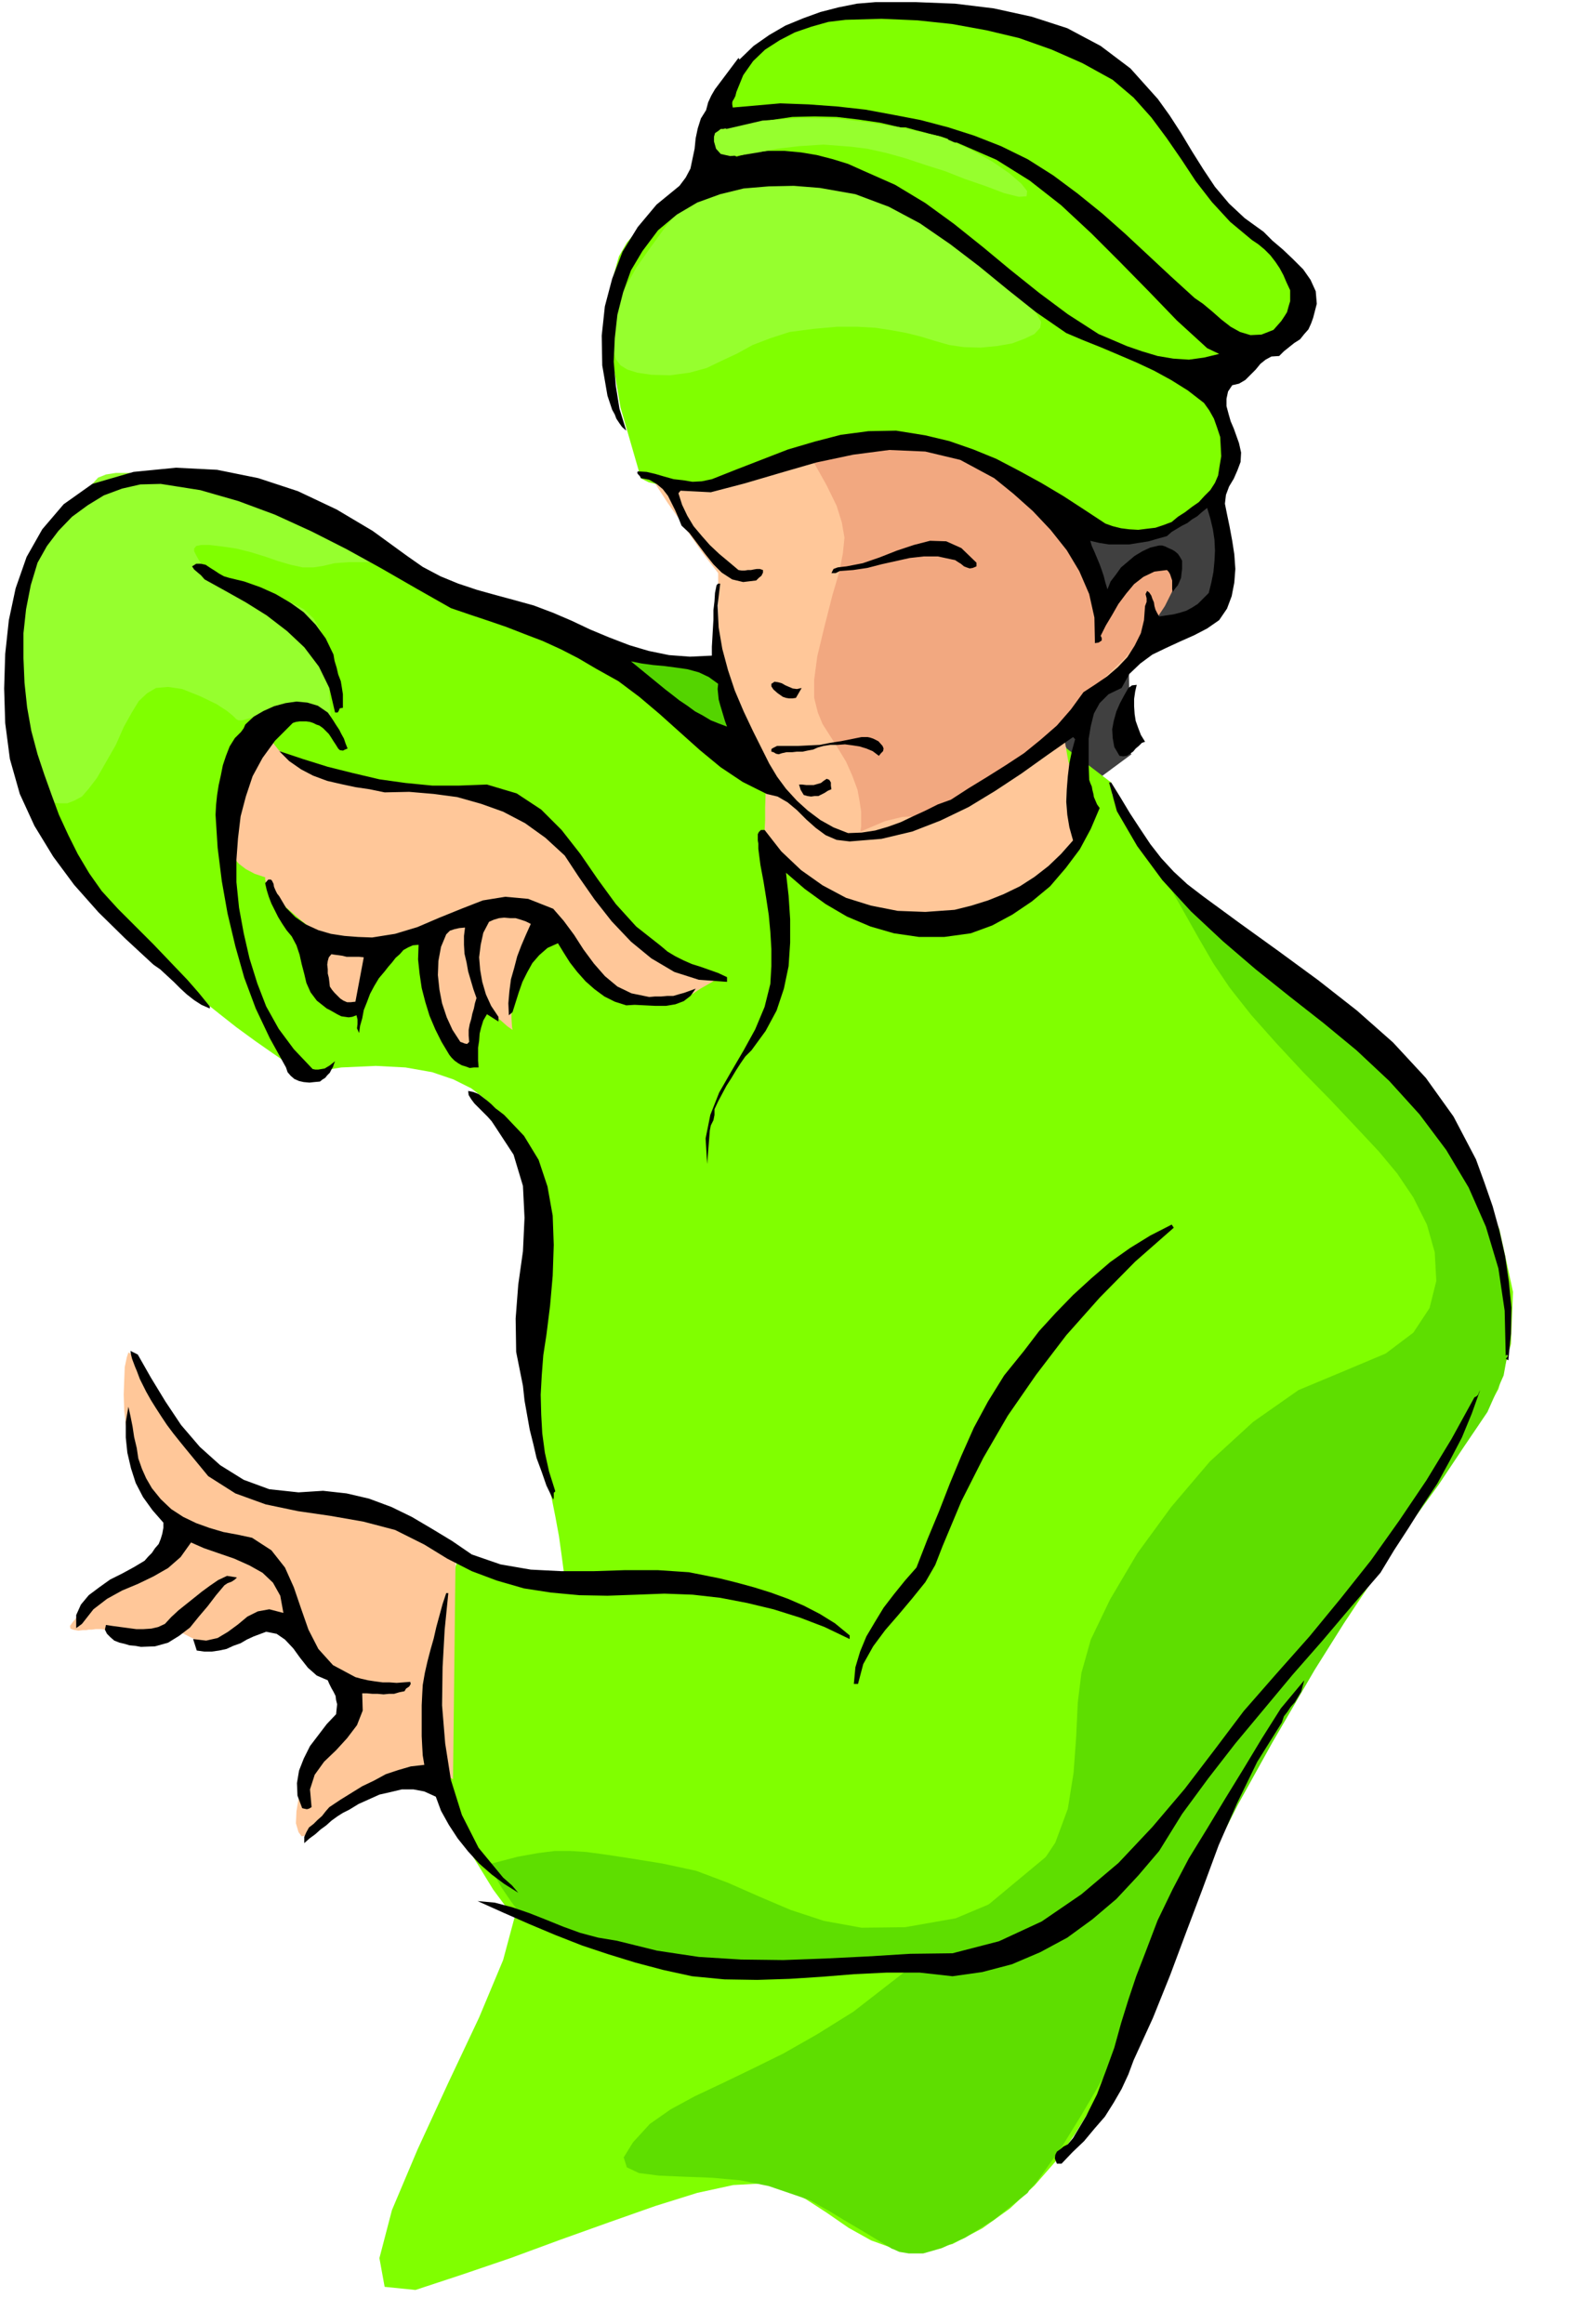 <svg xmlns="http://www.w3.org/2000/svg" fill-rule="evenodd" height="719.366" preserveAspectRatio="none" stroke-linecap="round" viewBox="0 0 3035 4452" width="490.455"><style>.pen1{stroke:none}.brush2{fill:#80ff00}.brush3{fill:#ffc799}.brush5{fill:#5ede00}.brush6{fill:#96ff2e}.brush7{fill:#000}</style><path class="pen1" d="m2163 1288 1 51 1 39 1 28 1 19v19l1 1-88 65-60-125 143-97zm-111-315 63 29 57 11 48-3 41-12 31-17 24-17 14-14 5-5 9 157-46 79-98 23-162-79 14-152z" style="fill:#404040"/><path class="pen1 brush2" d="m1454 1488-127-91-96-69-74-52-53-36-40-25-28-16-24-12-21-8-32-14-43-19-54-26-58-28-63-32-61-32-57-32-49-28-50-25-56-16-60-11-60-3h-58l-50 7-41 10-28 15-23 16-24 23-25 28-23 36-22 42-16 52-12 60-3 72 5 73 14 71 20 65 25 60 26 52 26 46 23 38 18 30 16 24 23 26 25 26 29 26 28 23 26 24 23 21 20 20 20 19 30 24 33 26 37 27 33 23 29 20 19 14 8 5 75-12 66-3 57 3 51 9 41 14 34 17 26 20 20 21 16 25 17 33 17 40 15 47 10 50 7 55v56l-7 60-11 57-4 55-1 51 4 47 5 40 8 34 8 26 9 19 7 19 8 30 7 35 7 38 5 36 4 30 2 21 2 9-43-8-38-8-36-11-29-9-25-11-18-7-12-6-3-1-44 143-11 133 14 118 31 103 37 83 38 62 29 39 12 14-22 82-46 110-59 125-59 128-49 116-24 92 10 55 59 6 88-29 94-32 95-35 95-34 88-31 80-25 69-15 54-3 43 9 42 21 40 26 42 29 43 24 47 17 51 3 58-13 57-30 53-38 47-44 42-48 36-51 31-51 27-50 22-45 19-50 23-58 24-65 26-66 25-66 26-60 26-53 26-41 23-35 22-35 20-34 19-31 16-29 15-26 12-21 12-16 14-23 25-36 32-47 38-52 38-57 37-57 33-53 28-45 30-45 40-50 43-60 39-70 24-86 4-100-26-120-61-141-83-133-80-96-78-69-73-47-70-38-64-33-60-39-53-50-44-56-32-46-23-37-13-27-8-21-2-13-1-8 1-2-156-119-519 108z"/><path class="pen1 brush3" d="m1468 1454-1 33v32l-1 28v25l-1 20-1 15v14l68 49 57 38 44 27 34 19 23 11 16 6 9 2 3 1 72-6 60-8 48-12 37-13 26-14 18-11 9-8 4-2 35-27 26-26 17-24 12-22 5-19 2-14v-12l-26-52-16-45-7-40-1-33 1-27 5-19 5-12 2-3-584 129z"/><path class="pen1 brush3" d="m1255 926 24 37 24 34 20 29 18 26 14 19 11 14 7 9 3 4v101l6 80 8 59 11 43 10 27 10 17 7 8 3 3 37 52 33 40 29 28 24 19 18 10 14 6 9 1 3 1 3 1 12 2 18 2 25 1 29-4 36-8 38-16 43-24 42-29 40-24 38-23 35-19 31-20 29-18 23-20 21-19 17-22 21-23 21-23 21-23 19-23 17-21 13-20 10-16 5-19 6-21 3-23 4-23 2-21 2-17v-11l1-4-30 20-24 19-20 17-15 16-12 12-8 9-5 6-1 3-76-124-72-93-68-68-61-45-52-29-40-14-26-7h-8l-118 21-96 24-79 22-60 23-45 19-30 16-17 10-5 4z"/><path class="pen1" style="fill:#f2a880" d="m1556 880 28 50 19 39 10 32 5 29-3 30-7 36-13 44-15 59-14 58-6 45v35l7 28 9 22 14 22 14 22 17 28 12 27 10 27 4 22 3 20v28l-1 7v3l47-20 33-8 21-1 14 4 9 4 9 3 12-2 22-8 62-39 56-41 47-41 40-38 31-35 23-27 14-18 5-6 61-59 46-53 31-47 20-40 6-32-3-20-12-9-20 5-32 16-25 15-19 14-13 12-9 9-5 7-3 4v2l-204-310-357 46z"/><path class="pen1 brush5" d="m2617 3043-98 156-81 139-66 119-51 101-39 79-26 58-15 35-4 13-64 126-54 103-47 80-37 60-30 42-20 28-13 14-3 5-65 52-55 34-45 20-35 10h-28l-18-3-11-5-3-1-53-32-39-23-28-17-18-10-12-7-5-3-2-1-79-27-54-11-55-5-54-2-47-2-39-5-23-11-6-19 18-29 32-35 40-28 46-25 53-25 56-27 61-30 65-37 69-43 94-73 137-109 160-133 169-140 159-135 135-113 93-79 35-29z"/><path class="pen1 brush5" d="m2129 1499 31 63 25 50 23 40 27 37 33 36 47 42 64 51 88 66 91 73 78 72 62 67 51 62 37 51 26 41 14 25 6 10 5 10 13 30 16 45 17 57 10 65 1 71-13 72-31 70-46 68-48 72-50 69-46 65-43 55-33 45-23 29-7 11-78 78-71 76-62 72-53 65-44 54-31 43-20 28-6 10-65 51-57 44-50 35-41 30-34 21-24 16-15 9-4 4-88 2-91 2-92 2-85 2-75 1-60 2-39 1-14 1-48-3-55-10-58-15-57-17-53-18-42-15-29-11-10-4-25-34-17-25-11-19-6-12-4-9v-4l1-2h1l50-13 39-7 32-4h30l31 2 37 5 46 7 62 10 65 14 61 23 59 26 61 26 64 21 72 13 83-1 97-17 88-37 63-48 40-60 24-65 11-69 5-69 3-65 7-57 18-64 37-77 52-88 65-89 74-87 83-76 87-61 91-38 76-32 53-40 31-47 13-52-3-55-15-53-26-52-31-46-35-42-44-47-49-52-52-53-52-56-48-54-41-52-31-46-29-50-31-55-33-58-31-55-29-51-22-41-16-28-5-9z"/><path class="pen1 brush6" d="m88 1019-26 76-17 64-11 53-5 44-1 37 3 32 4 28 6 27 4 26 5 26 4 25 6 24 6 20 10 17 10 12 15 8 14 1h14l13-5 15-8 13-15 16-21 16-28 20-35 15-34 15-27 14-23 16-15 17-10 23-2 27 4 35 14 31 15 20 13 11 9 7 7 4 2h7l11-3 20-6 22-9 19-5 16-4 15-1 11-1h10l7 2 7 4 5 3 5 4 5 3 6 4 7 6 4 3-3-57-2-46-6-38-8-30-14-24-19-18-26-14-33-9-35-9-27-7-22-7-15-6-12-7-9-7-8-8-6-9-8-11-5-9-4-8v-5l4-5 10-2h15l25 3 27 4 28 7 26 8 26 9 24 7 23 5h21l19-3 21-5 28-2h50l11-5-6-9-29-18-56-26-65-32-49-26-38-22-28-17-24-13-22-7-23-3-29 4-33 3-30 1-28-1h-48l-19 3-15 6-11 12-12 14-13 15-15 15-14 15-14 12-11 11-8 7-2 3z"/><path class="pen1 brush3" d="m873 2972-50-26-45-20-42-15-36-10-34-9-29-5-26-4-21-2-22-3-22-2-25-4-26-7-30-13-30-19-33-27-34-36-34-40-24-33-19-27-13-21-10-19-6-15-6-12-4-9-6-3-3 9-4 19-1 25-1 28 1 30 3 27 4 22 5 19 9 21 9 22 11 22 10 19 9 17 8 11 6 8 8 8 8 8 7 7 3 3-16 30-18 25-20 20-19 17-18 11-14 8-10 5-3 2-31 26-23 21-17 15-10 12-5 7 1 5 5 2 10 2 9-1h6l5-1h6l7-1h11l16 2 23 4 24 2 21 1 18-1h16l11-2 9-2 5-1h3l32 16 24 10 17 5 13 1 9-4 9-5 9-7 12-6 13-7 14-4 13-3 14-1 11-1 9 1h6l3 1 14 25 17 21 15 15 16 13 13 8 11 6 7 3 3 1 12 30 5 28-2 21-5 19-8 12-8 10-6 5-2 3-27 34-18 34-12 32-5 30-1 23 5 17 6 8 10-2 13-12 20-16 26-19 30-18 31-19 31-15 30-11 27-4 21-1h17l12 1 10 2 6 1 3 2 2 1 1 1 5-437zM500 1394l34 43 50 32 60 22 64 15 62 7 56 4 44 1 28 1 18 3 24 9 25 13 28 16 26 17 26 17 21 17 18 15 15 16 20 23 21 27 24 30 23 29 23 27 21 22 19 16 19 10 24 11 24 9 25 9 20 7 15 6 7 4-4 4-12 3-12 7-14 8-15 10-18 7-18 7-22 2h-23l-27-9-28-14-28-18-25-20-23-21-18-18-13-15-5-8-4-6-4-6-5-7-5-5-6-6-4-4-4-3-26 33-18 36-13 35-6 34-4 29v24l1 16 1 6-10-7-9-8-10-9-8-9-9-9-5-7-4-5-1-1-8-35-6-31-7-29-5-24-6-21-3-15-2-9v-3l-59 25-52 17-47 8-38 4-32-2-23-2-14-3-4-1-42-33-29-25-20-21-12-14-7-12-2-7v-4h1l-21-7-17-9-13-10-9-10-8-10-4-7-2-6v-1l8-47 11-42 11-39 11-33 8-28 8-21 5-13 3-4z"/><path class="pen1 brush2" d="m1228 916-39-135-18-106-4-83 7-59 12-42 15-26 11-13 6-3 78-57 66-42 54-30 48-17 41-7 40 4 40 14 45 24 46 28 46 29 43 28 41 29 35 24 31 22 24 17 17 13 15 10 23 16 29 19 33 21 35 21 39 23 38 20 38 18 35 16 36 18 33 19 31 21 25 21 19 24 12 23 4 25-5 24-7 27-11 27-15 27-21 24-24 21-30 17-35 13-38 5-34-1-34-7-31-11-31-16-29-18-30-20-28-20-33-23-35-22-39-21-41-17-44-14-44-6-45 2-44 13-115 41-91 26-71 13-51 5-37-3-22-5-12-6-3-2z"/><path class="pen1 brush6" d="m1318 383-41 49-32 44-26 37-19 34-15 28-8 25-4 22v37l3 16 4 13 9 12 13 8 19 6 27 4 36 1 37-5 33-9 29-14 30-14 29-16 34-13 37-12 46-6 45-4h39l35 2 32 5 27 5 28 7 26 8 28 8 28 4 32 1 31-3 29-5 24-9 19-9 11-12 2-11-10-18-16-23-23-29-29-30-35-32-38-29-42-26-45-20-47-18-45-19-44-19-40-16-40-13-36-6-32 1-28 10-27 13-24 12-22 8-18 8-15 5-12 4-7 2-2 1z"/><path class="pen1 brush7" d="m2218 189 23 32 22 34 21 35 22 35 22 33 27 32 30 28 36 26 17 17 20 17 19 18 20 20 14 20 10 22 2 24-7 27-4 11-5 11-8 9-8 10-11 7-10 8-10 8-9 9-15 1-11 6-10 8-9 11-10 10-10 10-12 7-13 3-8 12-3 14v14l4 15 4 14 6 14 5 14 5 14 4 18-1 18-6 16-7 16-9 15-6 16-2 17 4 20 5 24 5 27 4 26 2 28-2 26-5 26-9 24-15 22-23 16-25 13-27 12-26 12-27 13-23 17-21 20-15 27-25 12-17 17-11 20-6 24-4 24v52l1 27 2 6 3 7 1 6 2 8 1 6 3 7 3 7 5 7-17 40-21 39-27 36-30 35-35 29-37 25-39 21-41 15-51 7h-48l-48-7-45-13-45-19-41-24-40-29-36-31 5 44 3 45v45l-3 45-9 43-14 42-21 39-27 37-12 12-9 13-9 14-9 15-9 14-8 15-8 15-7 15v11l-1 5-1 5-5 10-2 10-5 64-3-49 9-45 17-43 23-40 24-41 22-40 18-43 11-44 2-34v-33l-2-33-3-32-5-33-5-31-6-32-4-31v-10l-1-6v-12l2-4 4-4h7l32 41 38 36 41 29 45 24 48 15 51 10 53 2 56-4 32-8 32-10 30-12 31-15 28-18 27-21 24-23 23-26-7-25-4-24-2-25 1-24 2-25 3-25 5-24 6-22-4-4-50 35-49 35-50 33-51 31-54 26-54 21-59 14-61 5-25-3-21-9-19-14-18-16-18-18-18-15-19-11-21-5-46-23-42-28-40-33-38-34-39-35-39-33-40-30-43-24-34-20-33-17-35-16-34-13-36-14-35-12-36-12-35-12-67-38-66-38-67-37-67-34-70-32-70-26-73-21-76-12-39 1-35 8-35 13-31 19-30 22-26 27-22 29-18 32-13 43-9 46-5 46v48l2 47 5 47 8 45 12 45 13 39 14 39 14 38 18 39 18 36 22 37 24 34 31 34 23 23 23 23 22 22 22 23 21 22 22 23 21 24 22 27v4l-16-7-14-9-14-11-12-11-13-13-13-12-13-12-13-9-54-50-51-50-47-53-40-54-36-59-28-61-19-67-9-69-2-66 2-66 7-65 13-61 21-60 30-53 41-48 55-39 79-23 81-8 79 4 79 16 76 25 74 35 69 41 66 48 30 21 34 18 34 14 36 12 36 10 37 10 36 10 37 14 35 15 36 17 36 15 39 15 37 11 39 8 40 3 42-2v-17l1-17 1-18 1-17v-18l2-17 1-16 3-15 3-3h4l-5 42 2 42 7 41 11 41 13 39 17 40 18 38 19 38 12 24 15 25 17 23 21 23 21 19 24 18 25 14 28 11 26-1 26-4 24-7 25-9 23-11 24-11 24-12 25-9 34-22 36-22 35-22 35-23 32-26 31-27 27-31 24-33 23-15 22-15 21-18 18-19 14-22 12-24 6-25 2-27 3-8v-7l-2-8 3-6 4 3 4 6 2 6 3 7 1 7 2 7 3 6 4 7 13-2 14-2 12-3 13-4 11-6 11-7 10-10 11-11 5-20 4-20 2-21 1-20-1-21-3-20-5-21-6-20-10 8-9 8-10 6-9 7-10 5-10 6-10 6-9 8-18 5-17 5-19 3-19 3h-38l-19-3-17-4 3 10 5 11 5 12 5 12 4 11 4 12 3 12 4 13 6-15 10-13 10-14 13-11 13-11 15-9 15-7 17-4h6l6 2 6 3 7 3 5 3 6 5 4 6 4 7v16l-1 8-1 9-3 7-3 7-5 6-5 7-1-5v-17l-2-6-2-6-3-5-3-3-24 3-21 10-18 14-15 18-15 20-12 21-12 20-10 20 2 4v5l-6 4-7 1-1-49-10-45-19-44-24-40-31-39-34-36-37-33-37-30-65-35-67-16-69-3-69 9-71 15-69 20-68 20-65 17-58-3-4 5 7 22 10 21 12 20 16 19 15 17 18 17 18 15 19 16 6 1h6l6-1h6l5-1 6-1h6l6 2v5l-3 6-5 4-5 5-25 3-21-5-20-13-16-16-16-20-15-20-15-20-15-14-6-15-6-14-7-14-7-14-10-13-12-10-14-8-16-3-2-4-3-3-2-3 1-3 17 1 17 4 17 5 18 5 18 2 18 3 18-1 19-4 48-19 49-19 49-19 51-15 50-13 53-7 53-1 56 9 46 11 46 16 44 18 44 23 42 23 42 25 40 26 41 27 14 5 16 4 16 2 17 1 16-2 17-2 15-5 16-6 12-10 14-9 13-10 13-9 11-12 11-11 9-14 6-14 3-19 3-18-1-19-1-18-6-18-6-17-9-16-10-14-31-24-32-20-33-18-32-15-35-15-33-14-35-14-33-14-58-40-54-43-55-45-55-42-58-40-60-32-64-24-68-12-50-4-48 1-48 4-45 11-44 16-39 23-36 30-30 40-22 37-15 42-11 43-5 45-2 45 4 46 7 44 13 42-8-7-5-7-6-9-3-8-5-9-3-9-3-9-3-9-10-58-1-57 6-56 14-53 20-52 29-47 36-43 44-36 12-16 9-17 4-19 4-19 2-20 4-19 6-19 10-16 4-15 6-13 7-12 9-12 9-12 9-12 9-12 9-12 2 3 27-26 30-21 31-18 34-14 33-12 35-9 35-7 36-3h76l76 3 74 9 73 16 68 22 64 34 57 43 52 58z"/><path class="pen1 brush2" d="m2132 153 40 34 34 38 29 39 29 42 27 41 31 40 35 38 42 35 12 8 12 10 11 11 10 13 8 12 7 13 6 14 7 15v21l-3 10-3 11-5 8-6 9-7 8-8 9-23 9-21 1-20-6-18-10-18-14-17-15-18-15-16-11-45-41-44-41-44-41-44-39-47-38-47-35-49-31-51-25-51-20-50-16-53-14-52-10-54-10-54-6-55-4-54-2-91 8-1-6v-4l1-3 2-3 3-6 2-8 13-32 19-27 23-22 28-18 29-15 32-11 32-9 33-4 69-2 69 3 66 7 66 12 63 15 62 22 59 26 58 32z"/><path class="pen1 brush2" d="M1725 244h10l11 3 11 3 12 3 11 3 12 3 12 3 12 4 3 6 7 1h7l7 3 69 30 64 40 60 47 58 54 55 55 55 56 54 56 58 53 23 11-29 7-29 4-30-2-30-5-30-9-29-10-28-12-26-11-59-38-55-41-55-44-53-44-55-44-55-40-58-35-61-27-29-13-29-9-31-8-30-5-32-3h-31l-31 3-30 8-7-4-3-4-2-6v-23l1-5 37-17 40-11 41-6 43-1 42 1 42 5 41 6 39 9z"/><path class="pen1 brush7" d="m1871 1085-7 3-6 1-6-2-5-2-6-5-5-3-6-4-5-1-28-6h-27l-27 3-27 6-27 6-27 7-27 4-26 2-8 4h-8l4-8 8-3 8-1 9-1 31-6 32-11 33-13 33-11 31-8 31 1 29 13 29 28v7zM639 1254l2 12 4 13 3 13 5 13 2 12 2 13v26l-6 1-2 5-2 3h-5l-11-47-20-41-28-37-33-31-39-30-40-25-41-23-38-21-7-8-6-5-7-6-4-6 8-5h9l9 2 9 6 8 5 9 6 9 5 10 3 29 7 31 11 29 13 29 17 25 18 23 24 19 26 15 31z"/><path class="pen1" style="fill:#54d400" d="m1376 1310-1 10 1 10 1 10 3 11 3 10 3 10 3 10 4 11-16-6-15-6-15-9-15-8-15-11-15-10-14-11-13-10-66-54 20 4 22 3 22 2 23 3 21 3 22 6 19 9 18 13z"/><path class="pen1 brush7" d="m1525 1337-7 1h-6l-6-1-6-2-10-7-8-7-4-6v-5l6-4 7 1 7 2 7 4 7 3 7 3 8 1 9-2-11 19zm653-25-3 13-2 14v14l1 15 2 13 5 14 5 13 8 13-6 2-6 6-6 5-5 6-6 4-6 4-7 1-7-1-10-17-3-17-1-17 3-16 5-18 7-16 8-15 8-14 7-5 9-1zm-1550 53 5 7 6 9 5 8 6 9 4 8 5 9 3 9 4 10-5 2-4 2-6-1-3-3-5-8-4-6-5-8-4-6-6-6-5-5-7-5-6-2-6-3-6-2-7-1h-13l-7 1-6 2-4 4-30 30-24 33-19 35-13 39-10 38-5 42-3 41v43l5 49 9 49 11 48 15 48 17 44 24 43 29 39 36 38 5 1h6l6-1 6-1 5-3 5-3 5-4 5-4-2 5-2 6-3 5-3 6-5 5-4 5-5 3-5 4-11 1-9 1-11-1-9-2-9-4-7-6-6-7-3-9-31-56-27-57-22-59-17-60-15-63-11-62-8-64-4-63 1-19 2-19 3-19 4-18 4-20 6-18 7-18 10-16 6-6 6-6 5-7 3-7 16-15 19-11 20-9 22-6 21-3 21 2 20 6 19 13zm1063 64 2 5-1 5-4 4-4 5-12-9-12-5-13-4-13-2-15-2-14 1h-14l-13 2-11 3-9 4-11 2-9 2h-11l-9 1h-11l-9 2-6 2-5-1-5-3-4-1v-5l3-2 4-2 4-2h41l20-1 21-1 20-4 20-3 20-4 20-4h11l5 1 6 2 10 5 8 9z"/><path class="pen1 brush7" d="m933 1503 57 17 47 31 39 39 36 46 33 48 35 48 39 43 47 37 13 11 15 9 16 8 16 7 16 5 17 6 17 6 17 8v9l-54-4-47-15-44-26-39-32-37-39-33-42-30-43-27-41-37-34-39-28-42-22-42-15-46-13-45-6-47-4-47 1-29-6-27-4-28-6-26-6-27-10-23-12-23-16-19-19 45 15 48 15 48 12 51 12 50 7 51 5h52l53-2zm660 9-7 3-6 4-6 3-6 3h-7l-7 1-7-1-7-2-6-10-3-10h6l8 1h14l7-2 7-2 5-4 6-4 5 2 3 5v6l1 7zm536-13 18 29 18 30 19 29 20 30 21 27 24 26 26 24 30 23 71 52 75 54 75 55 74 58 69 61 63 68 53 74 43 82 16 44 16 46 13 47 11 49 7 48 5 50-1 50-5 51-5-3 2-2 2-3-1-3-3 2-2-86-12-81-24-80-33-75-43-72-51-68-58-64-63-59-63-52-65-51-65-52-63-54-61-57-55-60-48-65-39-67-15-55h4zM535 1717l13 22 18 18 20 14 24 11 24 7 26 4 26 2 27 1 44-7 43-13 42-18 42-17 41-16 43-7 44 4 48 19 20 23 20 27 18 28 20 27 21 24 24 20 27 13 34 7 11-1h12l11-1h12l10-3 11-3 11-4 11-4-10 14-13 10-16 6-18 3h-20l-20-1-20-1-16 1-22-7-20-10-19-14-17-15-16-18-14-18-12-19-11-18-20 9-16 14-13 15-10 18-9 18-7 20-6 19-6 19-7 6-1-23 2-23 3-23 6-21 6-23 8-21 9-21 9-20-10-5-9-3-10-3h-10l-12-1-10 1-10 3-9 4-11 21-5 23-3 24 2 24 4 23 7 24 10 22 14 21v9l-22-14-7 12-4 13-3 12-1 14-2 13v25l1 13h-9l-8 1-8-3-7-2-7-4-7-5-6-6-4-5-15-25-12-24-11-26-8-26-7-27-4-27-3-28 1-28-11 1-9 4-9 5-7 8-8 7-7 9-7 8-7 9-11 13-9 15-8 15-6 16-6 15-3 16-4 14-2 14-4-9 1-8v-9l-2-8-8 3-7 1-7-1-7-1-8-4-7-4-7-4-6-3-19-15-12-16-8-18-4-17-5-19-4-18-6-18-9-17-10-12-8-12-8-13-6-12-7-14-5-13-4-13-3-13 6-7h5l2 2 3 6 1 6 3 7 3 6 4 5z"/><path class="pen1 brush3" d="m891 1777-2 16v17l1 17 4 17 3 17 5 17 5 17 6 17-3 10-2 10-3 10-2 10-3 10-2 11v11l1 12-4 4-5-1-5-2-3-1-15-23-11-24-9-27-5-26-3-28 1-27 5-27 10-24 7-7 9-3 9-2 11-1zm-194 57-16 85-9 1h-7l-7-3-6-4-6-6-5-5-5-6-4-6-1-9-1-8-2-8v-8l-1-9 1-7 2-7 5-6 6 1 8 1 7 1 8 2h24l9 1z"/><path class="pen1 brush7" d="m966 2136 38 40 28 46 17 51 10 56 2 56-2 59-5 57-7 56-6 39-3 39-2 37 1 38 2 36 5 37 8 36 12 38-3 3v9l-1 4-13-27-9-26-10-27-6-26-7-28-5-28-5-28-3-28-13-65-1-64 5-65 9-64 3-64-3-61-18-60-36-55-6-9-8-9-8-8-8-8-9-9-6-8-5-8-1-8 10 2 10 4 8 6 9 7 7 6 8 8 8 6 9 7zm1283 216-74 65-68 69-64 72-58 76-54 78-47 81-42 83-36 86-14 36-19 33-25 31-26 31-26 30-23 31-19 34-10 38h-8l3-32 9-30 12-29 16-27 17-28 20-26 21-26 22-25 21-54 22-53 21-54 22-53 24-54 27-50 31-50 38-47 29-38 32-35 33-34 35-32 36-31 38-27 39-24 41-21 4 6zM264 2595l25 44 28 46 30 45 36 42 39 35 45 28 49 18 56 6 47-3 45 5 43 10 43 16 39 19 39 23 38 23 38 26 55 19 58 10 59 3h61l61-2h62l60 4 60 12 32 8 33 9 32 10 33 12 30 13 31 16 29 18 28 23v7l-48-23-47-18-51-16-50-12-52-10-53-6-54-2-53 2-56 2-54-1-54-5-52-8-52-15-48-18-47-24-44-27-56-28-61-16-63-11-62-9-62-13-58-21-52-33-42-51-13-16-12-15-12-16-10-15-11-17-10-16-9-16-8-16-4-8-3-8-3-8-3-7-3-8-3-8-2-8-1-7 14 7zm2381 418-56 65-55 65-57 65-55 66-55 66-52 67-50 68-44 71-40 47-42 45-46 39-48 35-52 28-54 23-57 15-57 8-63-7h-63l-62 3-62 5-62 4-62 2-63-1-62-6-55-12-53-14-52-16-51-17-51-20-50-21-50-22-49-22 33 3 34 9 32 11 33 13 32 13 33 12 34 9 36 6 77 19 80 12 81 5 81 1 81-3 81-4 81-5 81-1 89-23 82-38 76-52 71-60 65-69 62-73 58-76 55-73 63-72 63-71 60-73 58-73 54-76 52-77 48-79 44-80 4-2 3-3 2-5 2-4-16 45-19 46-23 44-24 44-28 42-27 43-28 43-26 43zM291 2851l17 21 20 19 23 15 25 12 25 9 27 8 27 5 28 6 37 24 26 33 17 38 14 41 14 40 19 37 28 31 43 23 11 3 13 3 13 2 15 2h13l14 1 13-1 13-1 1 4-3 5-6 4-3 5-10 2-10 3h-10l-10 1-11-1h-10l-11-1h-9l1 33-11 28-19 25-21 23-23 22-18 25-9 28 3 34-5 3-4 1-5-1-4-1-9-24-1-24 4-24 9-23 12-24 16-21 16-21 18-19 1-10 1-9-2-8-1-8-4-8-4-7-4-8-3-7-21-9-17-15-15-19-13-18-16-17-16-11-20-4-24 9-13 6-12 7-14 5-13 6-14 3-14 2h-15l-14-2-7-22 25 3 22-5 20-12 19-14 18-15 20-10 22-4 27 7-6-33-14-25-20-19-25-14-29-13-29-10-29-10-25-11-20 28-24 21-28 16-29 14-31 13-29 16-26 20-22 28-11 8v-25l9-20 15-18 20-15 21-15 24-12 22-12 20-12 7-8 7-7 6-9 7-8 4-10 3-10 2-11v-10l-21-24-18-25-14-27-9-28-7-30-3-29v-30l5-29 4 18 4 20 3 20 5 21 3 20 7 20 8 18 11 19z"/><path class="pen1 brush7" d="m454 3022-4 4-6 4-8 3-6 4-16 19-16 21-17 20-17 21-21 16-21 13-25 7-27 1-11-2-11-1-10-3-9-2-10-4-7-6-7-7-4-8 2-9 13 2 15 2 15 2 15 2h14l15-1 13-3 13-6 12-13 14-13 15-12 15-12 15-12 15-11 16-11 17-8 19 3zm405 30-7 70-4 72-1 73 6 73 11 70 21 67 32 63 47 57 8 7 9 8 6 7 6 7-27-17-24-18-24-21-21-23-20-25-17-26-15-27-10-27-22-10-21-4h-22l-21 5-22 5-20 9-20 9-18 11-12 6-11 7-11 8-10 9-11 8-10 9-11 8-10 9v-12l4-9 5-9 9-7 8-8 8-7 7-9 7-8 21-14 21-13 21-13 23-11 22-12 24-8 24-7 26-3-3-18-1-17-1-20v-59l1-21 1-18 4-23 5-22 6-23 6-21 5-22 6-22 6-22 7-21h4zm1597 248-47 75-39 80-35 80-31 84-31 82-31 83-33 82-37 81-10 27-13 28-15 26-17 27-20 23-20 24-22 21-21 22h-9l-4-10 1-7 3-6 7-5 6-5 8-4 5-6 5-6 25-42 21-42 17-45 16-44 13-47 14-45 15-45 17-44 24-63 29-60 31-59 35-57 35-58 35-57 35-58 36-57 45-54-3 11-3 11-6 10-6 10-8 9-6 9-7 9-4 12z"/><path class="pen1 brush6" d="m1392 247 69-16 72-5 70 1 66 8 56 9 45 10 30 7 11 4 50 22 41 23 32 22 23 20 11 14-1 10-15 1-28-7-37-14-38-13-38-15-38-12-39-13-36-10-36-8-32-4-52-4-47 3-42 5-36 7-31 5-23 2-18-4-9-10-4-14v-9l2-7 6-4 5-4h5l4-1 2 1z"/></svg>
